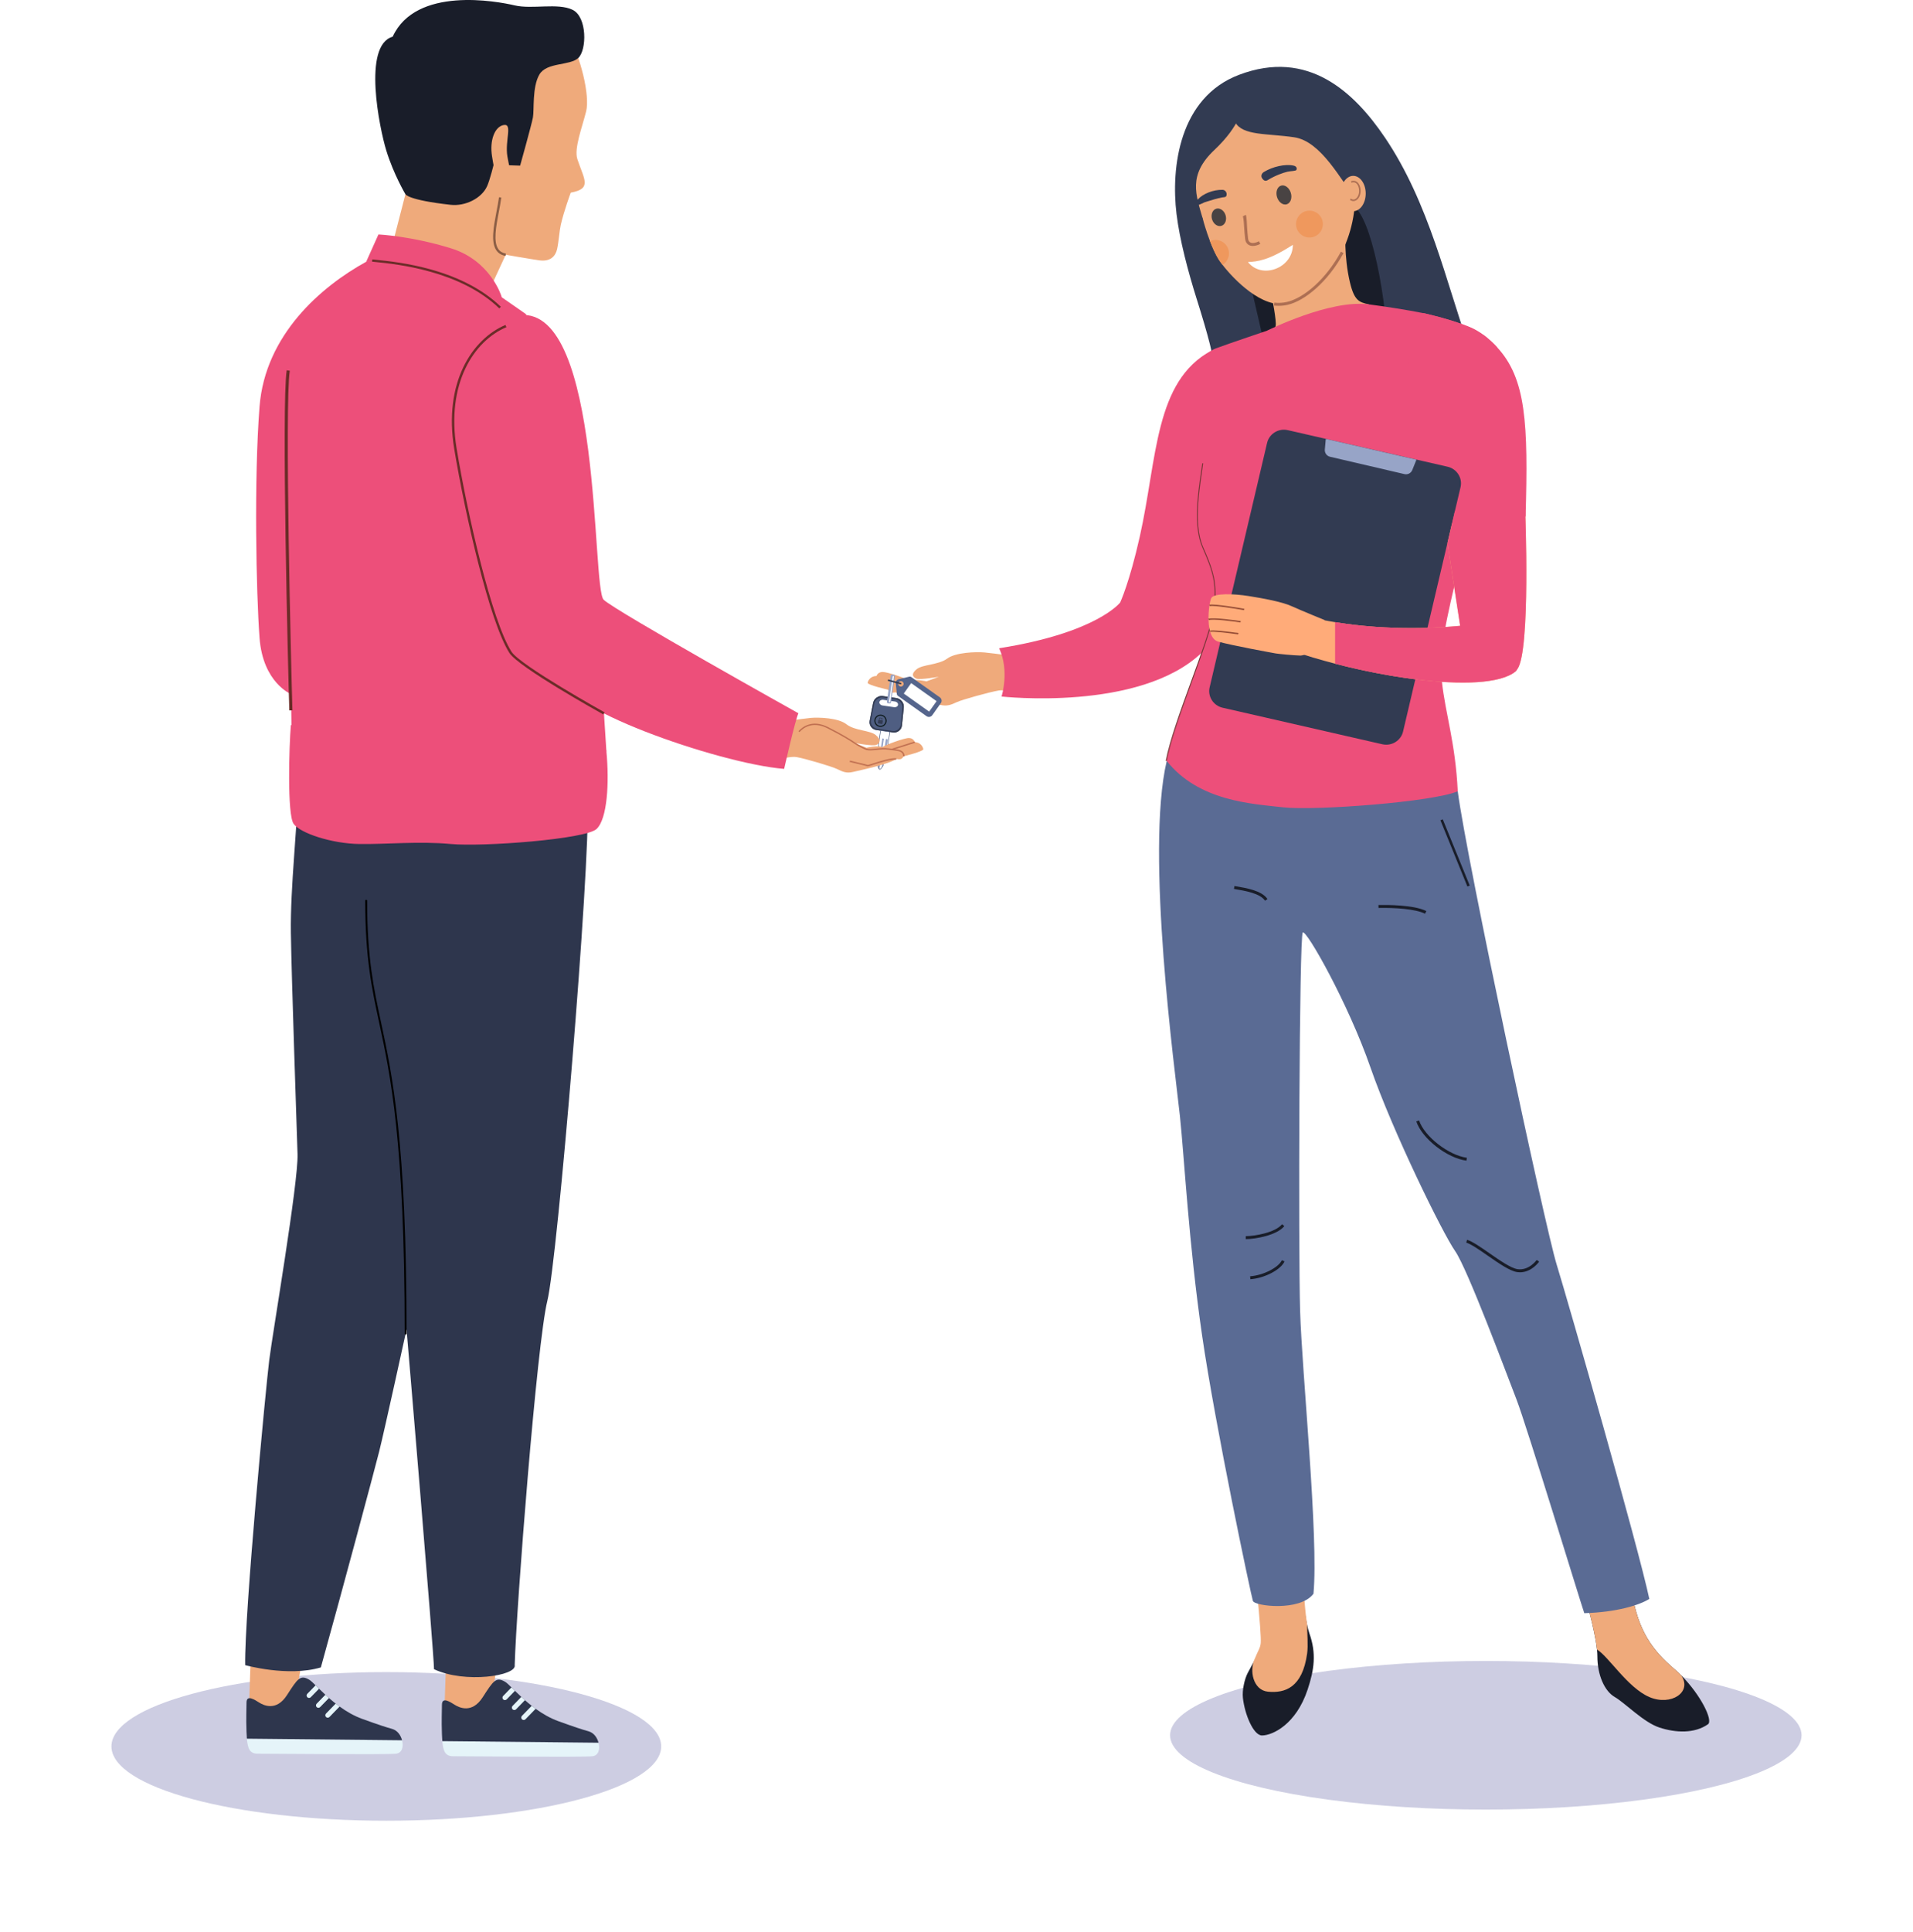 <svg width="515" height="520" viewBox="0 0 515 520" fill="none" xmlns="http://www.w3.org/2000/svg">
<g opacity="0.26" filter="url(#filter0_f_601_2774)">
<ellipse cx="104" cy="470" rx="74" ry="20" fill="#3E3F8F"/>
</g>
<g opacity="0.26" filter="url(#filter1_f_601_2774)">
<ellipse cx="400" cy="467" rx="85" ry="20" fill="#3E3F8F"/>
</g>
<path d="M277.243 177.168C277.243 177.168 267.231 175.769 264.986 175.58C262.741 175.391 257.253 175.554 254.985 177.247C252.716 178.941 248.467 178.793 246.829 180.057C245.192 181.322 245.694 182.24 246.682 182.639C247.668 183.038 252.752 182.128 252.752 182.128L249.422 183.371C249.422 183.371 246.43 182.68 245.042 183.224C243.87 182.543 238.859 180.811 237.565 180.839C236.272 180.867 235.957 181.921 235.957 181.921C234.338 181.941 233.669 183.179 233.587 183.757C233.504 184.334 239.011 185.608 239.011 185.608C239.011 185.608 239.155 185.807 239.478 186.128C239.952 186.601 241.099 186.324 241.099 186.324C243.39 187.758 251.217 189.271 253.119 189.705C255.022 190.14 256.095 189.648 257.585 188.961C259.075 188.274 266.407 186.238 268.923 185.818C271.439 185.398 279.329 187.902 279.329 187.902L277.243 177.168Z" fill="#EFAA7B"/>
<path d="M406.352 113.378L326.686 98.096C326.649 96.86 326.295 94.983 325.724 92.679C324.894 89.338 323.615 85.094 322.204 80.584C322.198 80.584 322.198 80.584 322.198 80.58C319.856 73.115 317.584 64.631 316.726 57.538C315.214 45.042 317.471 26.258 333.53 20.146C352.165 13.052 364.566 24.814 372.79 36.949C384.764 54.615 389.387 76.275 395.62 93.782C401.851 111.283 406.352 113.378 406.352 113.378Z" fill="#323B52"/>
<path d="M352.03 454.686C348.917 464.087 342.577 467.042 339.744 467.052C337.444 467.057 335.078 461.37 334.603 456.912C334.384 454.863 335.027 451.916 335.894 450.24C337.459 447.221 339.448 444.109 339.701 442.798C340.092 440.763 340.168 435.613 339.401 427.79L350.657 423.482C350.657 423.482 350.657 433.98 352.492 439.552C352.534 439.668 352.449 439.436 352.492 439.552C354.448 445.028 353.781 449.397 352.03 454.686Z" fill="#191D29"/>
<path d="M326.118 94.361C310.78 102.617 311.582 123.261 306.834 144.444C304.073 156.764 301.566 162.138 301.566 162.138C301.566 162.138 295.399 170.281 268.979 174.459C271.839 180.594 269.625 187.45 269.625 187.45C269.625 187.45 306.774 191.616 323.495 175.673C331.296 168.235 326.118 94.361 326.118 94.361Z" fill="#ED4F7A"/>
<path d="M459.799 464.042C456.12 466.605 451.082 466.325 446.78 464.935C442.477 463.55 437.46 458.28 434.722 456.715C431.984 455.15 430.028 450.847 430.028 445.72C430.028 445.187 429.991 444.589 429.922 443.934C429.335 438.304 426.513 428.953 426.513 428.953L427.665 428.736L439.02 426.606C439.12 427.341 439.226 428.049 439.342 428.736C441.081 439.017 444.887 444.145 450.749 449.156C451.383 449.695 451.996 450.266 452.584 450.858C452.589 450.864 452.589 450.868 452.594 450.874C457.843 456.135 461.253 463.033 459.799 464.042Z" fill="#191D29"/>
<path d="M444.014 456.71C438.146 454.188 432.95 445.662 429.921 443.933C429.334 438.304 426.512 428.952 426.512 428.952L427.664 428.735H439.341C441.08 439.016 444.886 444.144 450.748 449.155C451.382 449.695 451.995 450.265 452.583 450.857C452.588 450.863 452.588 450.868 452.593 450.874C455.676 455.357 449.877 459.226 444.014 456.71Z" fill="#EFAA7B"/>
<path d="M351.889 437.272C351.889 439.591 352.206 442.771 351.889 445.037C350.602 454.247 345.878 455.708 341.351 455.27C337.358 454.883 336.234 449.58 337.839 446.294C338.689 444.207 339.289 443.498 339.402 442.167C339.52 440.797 339.148 436.004 338.382 428.18L350.658 423.482C350.658 423.482 351.071 431.649 351.889 437.272Z" fill="#EFAA7B"/>
<path d="M314.096 204.792C308.286 229.426 316.434 288.956 317.633 300.225C318.832 311.494 320.03 334.792 323.627 359.468C327.224 384.145 336.814 429.401 337.294 430.841C337.773 432.28 350.002 433.718 353.598 428.923C355.037 413.817 350.481 369.265 350.001 352.729C349.521 336.191 349.761 251.812 350.721 250.962C351.68 250.113 362.949 270.014 368.944 287.278C374.938 304.541 388.365 331.876 391.722 336.671C395.079 341.466 405.628 369.874 408.266 376.65C410.903 383.427 425.789 432.223 426.509 434.142C435.141 433.902 441.375 431.984 444.012 430.305C441.135 416.638 422.173 350.338 419.056 340.268C415.939 330.197 394.875 231.543 392.441 212.949L314.096 204.792Z" fill="#5A6B94"/>
<path d="M365.108 56.136C369.918 60.964 374.079 84.763 373.622 99.475C373.312 109.45 341.394 97.078 341.394 97.078L335.963 73.582L365.108 56.136Z" fill="#191D29"/>
<path d="M314.354 204.843L313.835 204.745C314.87 199.236 317.829 191.11 320.692 183.251C323.302 176.086 325.767 169.318 326.426 165.428C327.8 157.305 326.502 153.832 323.675 147.356C321.177 141.627 322.465 132.852 323.317 127.046C323.442 126.195 323.559 125.399 323.655 124.676L324.18 124.746C324.083 125.472 323.966 126.269 323.841 127.123C322.998 132.87 321.723 141.555 324.159 147.145C326.952 153.54 328.345 157.262 326.947 165.516C326.281 169.453 323.807 176.244 321.189 183.433C318.333 191.271 315.381 199.377 314.354 204.843Z" fill="#7A3638"/>
<path d="M342.344 79.633C342.344 79.633 343.759 86.587 343.404 87.785C343.049 88.985 341.131 88.985 341.131 88.985C341.131 88.985 339.213 110.804 352.88 109.845C366.547 108.886 368.466 81.91 368.466 81.91C365.9 81.333 364.607 80.939 363.431 76.037C361.753 69.047 362.232 61.998 362.232 61.998L342.344 79.633Z" fill="#EFAA7B"/>
<path d="M396.738 137.227C394.841 126.797 394.366 101.812 398.682 93.657L399.149 93.905C397.258 97.478 396.108 104.879 395.911 114.745C395.75 122.826 396.291 131.823 397.258 137.133L396.738 137.227Z" fill="#7A3638"/>
<path d="M340.561 242.395C339.249 240.407 335.121 239.72 332.388 239.266L332.194 239.234L332.324 238.452L332.518 238.484C335.557 238.99 339.72 239.683 341.222 241.958L340.561 242.395Z" fill="#191D29"/>
<path d="M383.632 245.897C381.088 244.612 375.492 244.256 371.112 244.353L371.094 243.56C373.268 243.513 380.624 243.489 383.99 245.188L383.632 245.897Z" fill="#191D29"/>
<path d="M335.376 333.47V332.678C337.806 332.678 343.346 331.709 345.137 329.47L345.757 329.966C343.774 332.442 338.018 333.47 335.376 333.47Z" fill="#191D29"/>
<path d="M336.603 344.268L336.548 343.477C340.055 343.235 344.203 341.13 345.085 339.146L345.809 339.469C344.81 341.717 340.422 344.004 336.603 344.268Z" fill="#191D29"/>
<path d="M394.786 312.366C389.507 311.646 382.816 306.407 381.277 301.788L382.03 301.537C383.463 305.838 389.955 310.907 394.894 311.58L394.786 312.366Z" fill="#191D29"/>
<path d="M409.199 342.404C408.957 342.404 408.708 342.387 408.453 342.352C406.498 342.081 403.453 339.965 400.51 337.918C398.219 336.326 396.053 334.82 394.723 334.411L394.956 333.653C396.405 334.098 398.618 335.638 400.962 337.267C403.696 339.168 406.794 341.321 408.56 341.566C411.634 341.991 413.675 339.11 413.695 339.081L414.347 339.533C414.261 339.66 412.322 342.404 409.199 342.404Z" fill="#191D29"/>
<path d="M364.307 58.477C362.013 71.645 352.773 80.266 346.477 81.667C339.87 83.136 332.21 75.276 329.118 71.274C328.658 70.682 328.298 70.175 328.06 69.794C327.209 68.446 326.411 66.633 325.745 64.894C324.704 62.167 323.985 59.614 323.917 59.281C323.748 58.424 322.447 56.696 322.088 53.519C320.37 38.364 326.38 25.074 335.979 23.642C367.658 18.932 366.595 45.304 364.307 58.477Z" fill="#EFAA7B"/>
<path d="M344.234 82.305C343.819 82.305 343.398 82.282 342.976 82.236L343.063 81.448C344.203 81.573 345.323 81.517 346.389 81.279C350.949 80.264 356.947 75.199 360.992 67.733L361.689 68.111C357.526 75.796 351.296 80.999 346.561 82.052C345.807 82.222 345.028 82.305 344.234 82.305Z" fill="#AD6F53"/>
<path d="M329.938 57.92C330.327 59.192 329.826 60.472 328.82 60.779C327.815 61.086 326.685 60.304 326.296 59.032C325.908 57.76 326.408 56.48 327.414 56.173C328.419 55.866 329.549 56.648 329.938 57.92Z" fill="#494343"/>
<path d="M347.501 51.899C347.924 53.285 347.435 54.663 346.41 54.977C345.384 55.29 344.209 54.42 343.786 53.034C343.363 51.648 343.851 50.27 344.877 49.956C345.902 49.642 347.077 50.513 347.501 51.899Z" fill="#494343"/>
<path d="M337.289 66.189C336.891 66.189 336.527 66.11 336.223 65.949C335.821 65.736 335.318 65.274 335.204 64.282C335.064 63.059 335.001 62.17 334.951 61.457C334.876 60.395 334.831 58.932 334.591 58.213L335.395 57.805C335.666 58.62 335.663 60.277 335.741 61.401C335.791 62.107 335.853 62.986 335.992 64.192C336.051 64.713 336.254 65.068 336.593 65.248C337.125 65.53 338.015 65.41 338.919 64.937L339.286 65.64C338.593 66.003 337.899 66.189 337.289 66.189Z" fill="#AD6F53"/>
<path d="M322.385 55.143C321.921 54.711 322.039 54.152 322.462 53.681C323.861 52.119 326.655 51.027 329.113 51.084C329.739 51.098 330.228 51.628 330.225 52.267C330.22 53.186 329.644 53.019 329.018 53.133C326.418 53.606 322.497 55.146 324.397 54.328C325.196 53.985 322.627 55.367 322.385 55.143Z" fill="#323B52"/>
<path d="M349.016 45.717C349.257 45.092 348.855 44.7 348.193 44.559C346.002 44.088 342.66 44.816 340.239 46.291C339.622 46.667 339.404 47.387 339.734 47.91C340.208 48.662 340.694 48.833 341.319 48.45C343.295 47.244 345.419 46.478 346.596 46.217C347.566 46.002 348.89 46.042 349.016 45.717Z" fill="#323B52"/>
<path d="M335.964 70.52C338.488 70.409 341.569 70.089 348.05 65.882C348.057 72.201 339.676 75.264 335.964 70.52Z" fill="white"/>
<path d="M323.805 58.923C321.981 52.474 319.722 47.151 326.915 40.371C334.108 33.591 334.501 28.671 334.501 28.671L331.539 23.102L321.105 31.129L317.153 44.869C317.153 44.869 316.913 58.822 317.153 58.919C317.394 59.013 323.805 58.923 323.805 58.923Z" fill="#323B52"/>
<path d="M364.987 53.516C360.91 48.44 355.676 38.027 348.42 36.947C341.164 35.866 334.503 36.576 332.5 32.855C328.53 25.48 332.5 21.974 332.5 21.974L347.908 20.143L365.109 31.389L368.466 42.468L364.987 53.516Z" fill="#323B52"/>
<path d="M367.664 52.082C367.664 54.708 366.161 56.837 364.307 56.837C362.453 56.837 360.95 54.708 360.95 52.082C360.95 49.457 362.452 47.328 364.307 47.328C366.16 47.328 367.664 49.457 367.664 52.082Z" fill="#EFAA7B"/>
<path d="M356.132 60.308C356.132 62.305 354.513 63.922 352.518 63.922C350.522 63.922 348.903 62.304 348.903 60.308C348.903 58.312 350.522 56.694 352.518 56.694C354.513 56.694 356.132 58.312 356.132 60.308Z" fill="#EF985D"/>
<path d="M330.851 68.187C330.851 69.493 330.159 70.639 329.118 71.274C328.658 70.682 328.298 70.175 328.06 69.794C327.209 68.446 326.411 66.633 325.745 64.894C326.2 64.688 326.708 64.572 327.236 64.572C329.234 64.572 330.851 66.189 330.851 68.187Z" fill="#EF985D"/>
<path d="M364.732 54.058C364.281 54.19 363.818 54.093 363.408 53.776L363.661 53.448C364.017 53.723 364.405 53.775 364.781 53.597C365.403 53.304 365.845 52.465 365.879 51.508C365.913 50.564 365.581 49.67 365.053 49.284C364.714 49.036 364.305 48.996 363.839 49.161L363.699 48.77C364.296 48.557 364.849 48.619 365.299 48.949C365.942 49.42 366.334 50.43 366.295 51.522C366.254 52.647 365.73 53.609 364.958 53.971C364.882 54.007 364.807 54.036 364.732 54.058Z" fill="#AD6F53"/>
<path d="M383.872 189.152C381.279 189.152 374.215 187.791 372.344 187.238L372.493 186.731C374.431 187.304 381.986 188.758 384.182 188.616L384.215 189.143C384.112 189.148 383.997 189.152 383.872 189.152Z" fill="#AD6F53"/>
<path d="M382.607 193.386C380.173 193.386 377.933 192.709 376.463 192.265C376.089 192.152 375.769 192.055 375.515 191.991L375.643 191.479C375.904 191.544 376.232 191.643 376.616 191.759C378.456 192.315 381.535 193.245 384.613 192.683L384.708 193.203C384.001 193.332 383.296 193.386 382.607 193.386Z" fill="#AD6F53"/>
<path d="M388.406 220.499L387.78 220.754L395.042 238.578L395.668 238.323L388.406 220.499Z" fill="#191D29"/>
<path d="M244.766 182.111L241.911 182.791C241.427 182.906 241.102 183.362 241.15 183.858L241.432 186.756C241.452 186.963 241.56 187.15 241.729 187.27L249.431 192.736C249.931 193.091 250.625 192.973 250.98 192.473L253.288 189.222C253.643 188.722 253.525 188.029 253.025 187.674L245.345 182.223C245.176 182.104 244.965 182.063 244.766 182.111ZM243.131 184.458C242.899 184.785 242.446 184.861 242.119 184.629C241.791 184.397 241.715 183.944 241.947 183.617C242.179 183.29 242.632 183.213 242.959 183.445C243.286 183.678 243.363 184.131 243.131 184.458Z" fill="#55658C"/>
<path d="M245.295 183.84L243.3 186.651L250.144 191.509L252.139 188.698L245.295 183.84Z" fill="white"/>
<path d="M242.812 195.225C242.935 194.021 243.181 191.612 243.304 190.407C243.402 189.444 242.867 188.527 242.038 188.1C241.819 187.985 241.58 187.907 241.328 187.869L237.67 187.331C237.221 187.265 236.776 187.339 236.381 187.519C236.074 187.66 235.799 187.864 235.576 188.118C235.314 188.416 235.126 188.784 235.048 189.192C234.818 190.381 234.359 192.758 234.131 193.947C234.128 193.96 234.126 193.971 234.124 193.984C233.915 195.171 234.712 196.279 235.91 196.456L240.385 197.114C241.596 197.294 242.688 196.443 242.812 195.225ZM237.565 189.856C237.046 189.779 236.672 189.375 236.733 188.955C236.795 188.538 237.27 188.257 237.789 188.334L240.924 188.795C240.948 188.799 240.974 188.804 240.997 188.809C241.001 188.81 241.006 188.809 241.011 188.811C241.026 188.814 241.038 188.817 241.053 188.822C241.057 188.822 241.061 188.823 241.064 188.825C241.066 188.825 241.067 188.825 241.069 188.827C241.093 188.833 241.116 188.841 241.137 188.848H241.14C241.146 188.85 241.151 188.852 241.155 188.855C241.177 188.862 241.198 188.87 241.218 188.88C241.223 188.881 241.229 188.884 241.235 188.887C241.245 188.891 241.254 188.897 241.264 188.901C241.273 188.905 241.283 188.911 241.293 188.915C241.3 188.919 241.308 188.924 241.316 188.928C241.333 188.937 241.35 188.947 241.366 188.957C241.399 188.977 241.429 188.999 241.458 189.023C241.473 189.036 241.489 189.048 241.505 189.063L241.507 189.065C241.523 189.08 241.539 189.095 241.554 189.113C241.554 189.113 241.556 189.114 241.557 189.116C241.572 189.131 241.585 189.147 241.598 189.162L241.599 189.163C241.612 189.179 241.624 189.195 241.635 189.211C241.651 189.235 241.666 189.26 241.68 189.285C241.691 189.305 241.701 189.327 241.709 189.348C241.719 189.369 241.726 189.392 241.734 189.414C241.738 189.426 241.741 189.437 241.744 189.448C241.746 189.459 241.748 189.471 241.751 189.483C241.753 189.492 241.755 189.501 241.756 189.511C241.763 189.556 241.765 189.601 241.761 189.647C241.76 189.662 241.758 189.678 241.756 189.693C241.695 190.112 241.22 190.393 240.7 190.316L237.565 189.856Z" fill="#4F5E82"/>
<path d="M242.813 195.225C242.937 194.021 243.181 191.612 243.304 190.407C243.36 189.859 243.211 189.326 242.919 188.889C242.698 188.559 242.396 188.285 242.04 188.1C241.821 187.985 241.581 187.907 241.33 187.869L237.671 187.331C237.223 187.265 236.777 187.339 236.383 187.519C236.075 187.659 235.8 187.864 235.577 188.118C235.316 188.416 235.128 188.784 235.05 189.192C234.818 190.381 234.361 192.758 234.131 193.947L234.125 193.984C234.043 194.449 234.115 194.903 234.306 195.292C234.603 195.898 235.182 196.349 235.91 196.456L240.386 197.114C241.597 197.294 242.689 196.443 242.813 195.225ZM240.258 196.716L236.146 196.111C235.47 196.011 234.933 195.59 234.664 195.025C234.489 194.662 234.427 194.238 234.511 193.804C234.519 193.764 234.526 193.721 234.536 193.677C234.753 192.549 235.151 190.487 235.354 189.435C235.566 188.331 236.652 187.562 237.765 187.725L241.125 188.219C241.315 188.247 241.495 188.301 241.665 188.376C242.036 188.541 242.351 188.809 242.576 189.142C242.851 189.546 242.993 190.041 242.941 190.552C242.828 191.659 242.602 193.871 242.49 194.978C242.376 196.098 241.372 196.879 240.258 196.716Z" fill="#323B52"/>
<path d="M238.911 200.794C238.872 200.96 238.796 201.002 238.71 201.04C238.661 201.063 238.608 201.083 238.556 201.124C238.413 201.238 238.518 201.455 238.505 201.475C238.485 201.505 238.156 201.491 238.151 201.828C238.148 202.165 238.356 202.215 238.349 202.486C238.343 202.76 238.115 202.685 238.087 202.875C238.059 203.067 238.188 203.06 238.159 203.244C238.138 203.387 237.994 203.362 237.974 203.487C237.953 203.624 238.146 203.562 238.127 203.981C238.11 204.326 237.777 204.671 237.602 204.945C237.538 205.046 237.495 205.136 237.496 205.214C237.496 205.277 237.512 205.338 237.536 205.397C237.62 205.618 237.802 205.83 237.658 206.092C237.574 206.246 237.471 206.412 237.364 206.562C237.359 206.569 237.353 206.576 237.348 206.582C237.141 206.87 236.921 207.097 236.793 207.078C236.77 207.074 236.747 207.066 236.725 207.054C236.723 207.053 236.72 207.051 236.718 207.05C236.601 206.983 236.494 206.795 236.381 206.488C236.334 206.358 236.285 206.208 236.234 206.038C236.07 205.483 236.776 205.22 236.489 204.705C236.203 204.192 236.459 203.555 236.622 203.332C236.787 203.11 236.802 202.837 236.582 202.564C236.384 202.317 236.488 201.995 236.686 201.86C236.867 201.736 236.987 201.499 236.766 201.31C236.548 201.12 236.382 200.714 236.427 200.406C236.473 200.098 236.985 196.615 236.985 196.615L239.47 196.98C239.472 196.98 238.971 200.533 238.911 200.794Z" fill="white"/>
<path d="M237.94 198.794L236.725 207.054C236.606 206.99 236.496 206.801 236.381 206.488L237.522 198.732L237.94 198.794Z" fill="#97A4C7"/>
<path d="M237.659 206.091C237.575 206.246 237.472 206.412 237.365 206.561L237.536 205.396C237.621 205.617 237.803 205.828 237.659 206.091Z" fill="#97A4C7"/>
<path d="M238.556 201.124C238.413 201.239 238.518 201.455 238.505 201.476C238.485 201.505 238.156 201.492 238.151 201.829C238.148 202.165 238.356 202.215 238.349 202.487C238.343 202.76 238.115 202.685 238.087 202.875C238.059 203.067 238.188 203.06 238.159 203.245C238.138 203.388 237.994 203.363 237.974 203.487C237.953 203.625 238.146 203.562 238.127 203.981C238.11 204.326 237.777 204.671 237.602 204.946L238.495 198.877L239.016 198.954L238.709 201.043C238.661 201.063 238.608 201.083 238.556 201.124Z" fill="#97A4C7"/>
<path d="M239.863 189.012C239.834 189.21 239.648 189.349 239.45 189.319L239.052 189.26C238.855 189.231 238.716 189.045 238.745 188.847L239.777 181.835C239.806 181.638 239.993 181.499 240.19 181.528L240.587 181.587C240.785 181.616 240.924 181.803 240.894 182L239.863 189.012Z" fill="#97A4C7"/>
<path d="M239.633 188.9C239.62 188.989 239.539 189.049 239.451 189.036C239.363 189.023 239.302 188.942 239.315 188.853L240.315 182.056C240.328 181.968 240.41 181.907 240.497 181.921C240.586 181.933 240.646 182.015 240.633 182.103L239.633 188.9Z" fill="white"/>
<path d="M236.797 195.619C235.891 195.486 235.262 194.641 235.395 193.734C235.529 192.828 236.374 192.199 237.28 192.332C238.186 192.466 238.815 193.311 238.682 194.218C238.549 195.124 237.703 195.753 236.797 195.619ZM237.235 192.637C236.497 192.529 235.809 193.041 235.7 193.779C235.592 194.517 236.104 195.206 236.842 195.314C237.58 195.423 238.269 194.91 238.377 194.172C238.485 193.435 237.974 192.747 237.235 192.637Z" fill="#101D21"/>
<path d="M236.766 193.809L236.84 193.304L237.421 193.39L237.347 193.894L237.507 193.917L237.586 193.376C237.596 193.308 237.547 193.245 237.477 193.234L236.831 193.139C236.761 193.129 236.696 193.176 236.685 193.244L236.606 193.785L236.766 193.809Z" fill="#323B52"/>
<path d="M237.556 194.779C237.55 194.821 237.51 194.851 237.467 194.845L236.378 194.685C236.336 194.678 236.307 194.639 236.312 194.597L236.429 193.8C236.435 193.758 236.475 193.728 236.518 193.734L237.607 193.894C237.649 193.901 237.678 193.94 237.673 193.983L237.556 194.779Z" fill="#323B52"/>
<path d="M237.011 207.085C236.951 207.118 236.898 207.132 236.851 207.125C236.821 207.12 236.791 207.111 236.76 207.095L236.744 207.084C236.622 207.015 236.509 206.831 236.384 206.49C236.341 206.371 236.293 206.226 236.236 206.036C236.148 205.742 236.282 205.521 236.4 205.326C236.521 205.125 236.627 204.951 236.497 204.718C236.195 204.177 236.459 203.509 236.635 203.27C236.795 203.054 236.781 202.817 236.596 202.585C236.499 202.464 236.459 202.314 236.481 202.163C236.504 202.009 236.592 201.866 236.714 201.781C236.814 201.713 236.879 201.616 236.884 201.529C236.888 201.461 236.856 201.398 236.789 201.341C236.543 201.126 236.38 200.693 236.427 200.375L236.995 196.515L239.616 196.901L239.607 196.969C239.587 197.114 239.105 200.527 239.045 200.788C239 200.982 238.905 201.038 238.804 201.083L238.784 201.091C238.742 201.11 238.703 201.127 238.666 201.157C238.598 201.21 238.613 201.306 238.632 201.392C238.642 201.432 238.648 201.462 238.629 201.492C238.61 201.521 238.58 201.528 238.539 201.539C238.413 201.568 238.291 201.614 238.288 201.808C238.286 201.966 238.335 202.05 238.386 202.139C238.436 202.227 238.489 202.319 238.485 202.466C238.482 202.655 238.382 202.717 238.31 202.762C238.255 202.795 238.231 202.813 238.223 202.863C238.213 202.936 238.229 202.966 238.252 203.007C238.279 203.056 238.314 203.118 238.295 203.233C238.28 203.337 238.215 203.381 238.168 203.411C238.128 203.437 238.115 203.449 238.11 203.477C238.107 203.493 238.107 203.494 238.136 203.525C238.207 203.599 238.275 203.694 238.264 203.962C238.25 204.241 238.054 204.509 237.879 204.746C237.823 204.821 237.771 204.893 237.727 204.96C237.686 205.025 237.631 205.12 237.632 205.19C237.632 205.239 237.643 205.289 237.667 205.349C237.685 205.398 237.709 205.445 237.732 205.493C237.818 205.669 237.915 205.868 237.787 206.102C237.701 206.262 237.595 206.431 237.489 206.579L237.471 206.603C237.292 206.852 237.137 207.014 237.011 207.085ZM237.113 196.672L236.566 200.394C236.525 200.666 236.67 201.052 236.88 201.235C237.005 201.343 237.027 201.458 237.022 201.536C237.016 201.667 236.929 201.801 236.793 201.895C236.701 201.957 236.636 202.065 236.618 202.182C236.607 202.262 236.612 202.382 236.705 202.498C236.93 202.779 236.946 203.082 236.747 203.351C236.589 203.566 236.35 204.166 236.618 204.649C236.787 204.952 236.645 205.188 236.52 205.396C236.406 205.583 236.3 205.76 236.369 205.996C236.426 206.183 236.473 206.325 236.515 206.442C236.624 206.741 236.725 206.913 236.821 206.968C236.842 206.979 236.857 206.985 236.872 206.987C236.919 206.994 237.083 206.905 237.361 206.519L237.378 206.496C237.48 206.354 237.583 206.189 237.667 206.035C237.761 205.864 237.691 205.719 237.609 205.552C237.584 205.501 237.56 205.449 237.54 205.398C237.511 205.322 237.496 205.256 237.496 205.19C237.495 205.108 237.53 205.015 237.612 204.885C237.657 204.815 237.712 204.741 237.769 204.663C237.931 204.443 238.115 204.192 238.127 203.955C238.137 203.724 238.081 203.666 238.037 203.619C238.004 203.583 237.962 203.539 237.975 203.454C237.989 203.363 238.05 203.324 238.093 203.295C238.135 203.267 238.154 203.253 238.16 203.212C238.171 203.143 238.155 203.116 238.132 203.075C238.104 203.025 238.07 202.962 238.087 202.842C238.104 202.726 238.178 202.681 238.238 202.644C238.3 202.605 238.346 202.577 238.348 202.463C238.351 202.353 238.314 202.289 238.267 202.207C238.211 202.11 238.148 202.001 238.15 201.805C238.154 201.5 238.389 201.431 238.494 201.406C238.475 201.321 238.447 201.154 238.58 201.048C238.632 201.007 238.684 200.985 238.729 200.965L238.748 200.956C238.818 200.926 238.877 200.899 238.91 200.757C238.965 200.521 239.391 197.511 239.46 197.017L237.113 196.672Z" fill="#4F5E82"/>
<path d="M242.651 184.016C242.622 184.123 242.511 184.187 242.405 184.158L239.152 183.28C239.046 183.251 238.981 183.14 239.01 183.034C239.039 182.927 239.15 182.863 239.257 182.892L242.508 183.77C242.617 183.798 242.68 183.909 242.651 184.016Z" fill="#323B52"/>
<path d="M403.003 93.418L397.889 136.428L397.742 137.573L397.476 139.737L397.467 139.81C397.467 139.783 397.458 139.764 397.448 139.737C397.32 139.03 397.201 138.307 397.072 137.573C397.045 137.445 397.026 137.307 396.999 137.179C396.999 137.179 396.963 137.307 396.88 137.573C396.77 137.976 396.56 138.674 396.293 139.618C396.147 140.122 395.982 140.699 395.798 141.341C395.762 141.478 395.725 141.634 395.679 141.781C395.321 143.047 394.918 144.54 394.469 146.181V146.199C393.544 149.627 392.471 153.716 391.481 157.905C391.472 157.914 391.472 157.914 391.472 157.923C390.812 160.691 390.18 163.496 389.63 166.182C389.63 166.191 389.621 166.191 389.621 166.191C389.446 167.053 389.281 167.906 389.126 168.739V168.749C388.31 173.121 387.805 176.989 387.879 179.584C387.879 179.676 387.888 179.767 387.888 179.859C387.943 181.097 388.043 182.306 388.182 183.498C389.135 192.179 391.811 199.869 392.444 212.95C385.734 215.828 354.082 218.221 345.448 217.267C336.813 216.305 322.669 215.581 314.098 204.792C315.785 195.799 322.742 179.502 325.602 169.831C325.621 169.803 325.621 169.777 325.63 169.749C325.648 169.694 325.667 169.648 325.676 169.593C325.978 168.575 326.226 167.631 326.409 166.788C326.446 166.659 326.473 166.532 326.492 166.412C326.574 166.082 326.638 165.761 326.685 165.468C326.822 164.634 326.942 163.854 327.024 163.103C327.042 162.984 327.052 162.865 327.061 162.745C327.153 161.865 327.207 161.04 327.226 160.252C327.345 155.411 326.062 152.158 323.917 147.253C321.093 140.773 323.156 130.47 323.917 124.713C324.687 118.957 322.789 116.747 321.964 112.486C319.929 101.953 323.357 95.234 327.235 93.786C331.131 92.356 341.131 88.983 341.131 88.983C341.131 88.983 358.007 80.54 368.466 81.906C373.572 82.585 378.567 83.364 383.205 84.28C383.315 84.298 383.434 84.316 383.544 84.344C383.938 84.435 384.323 84.528 384.708 84.62C389.034 85.656 392.911 86.856 396.129 88.24C396.588 88.433 397.944 89.12 399.621 90.321C399.668 90.349 399.722 90.394 399.768 90.432C400.969 91.383 402.04 92.374 403.003 93.418Z" fill="#ED4F7A"/>
<path d="M408.514 180.027C408.464 180.102 408.402 180.176 408.341 180.238C404.316 184.971 393.261 169.543 393.261 169.543L393.087 168.426L388.354 137.571H410.601C410.601 137.571 412.067 175.083 408.514 180.027Z" fill="#FFAB79"/>
<path d="M410.712 138.884C410.694 138.92 410.676 138.938 410.648 138.957L410.639 138.966C408.623 141.46 402.316 141.79 395.798 141.341C394.9 141.286 394.001 141.212 393.103 141.13C393.095 141.13 393.075 141.12 393.067 141.13C392.773 141.093 392.471 141.065 392.177 141.038C392.067 141.029 391.966 141.019 391.857 141.01C391.527 140.973 391.206 140.927 390.895 140.899H390.885C390.189 140.817 389.492 140.734 388.822 140.643C382.947 139.882 378.235 138.884 378.235 138.884C377.841 134.823 377.585 131.01 377.438 127.435C377.365 125.84 377.319 124.282 377.291 122.778C377.291 122.77 377.291 122.77 377.291 122.76C376.961 102.429 380.381 90.659 383.204 84.279L383.214 84.269C383.324 84.297 383.433 84.324 383.544 84.343C383.938 84.434 384.323 84.527 384.707 84.619C389.034 85.655 392.911 86.855 396.129 88.24C396.588 88.432 397.944 89.119 399.621 90.32C399.667 90.348 399.722 90.393 399.768 90.431C400.969 91.385 402.041 92.375 403.004 93.419C410.868 101.906 411.417 113.97 410.712 138.884Z" fill="#ED4F7A"/>
<path d="M393.198 131.1L391.67 137.571L389.67 146.116L384.292 168.971C377.709 169.17 368.777 168.984 359.424 167.444V178.61C366.541 180.461 374.044 181.94 381.025 182.809L377.721 196.87C377.15 199.329 374.628 200.87 372.144 200.298L329.117 190.46C326.633 189.888 325.067 187.417 325.651 184.958L341.116 119.188C341.688 116.741 344.197 115.188 346.68 115.76L353.413 117.3L382.888 124.044L389.72 125.609C392.205 126.181 393.77 128.652 393.198 131.1Z" fill="#323B52"/>
<path d="M384.292 168.972L381.025 182.81C374.045 181.94 366.542 180.462 359.424 178.611V167.445C368.778 168.985 377.71 169.171 384.292 168.972Z" fill="#142D3B"/>
<path d="M350.065 176.427C348.22 176.387 344.04 175.962 343.481 175.861C342.058 175.604 331.716 173.733 327.956 172.674C324.19 171.621 325.405 162.418 326.067 160.994C326.731 159.572 332.218 159.769 336.257 160.423C340.29 161.069 345.185 161.983 347.662 163.111C350.322 164.32 356.517 166.835 356.619 166.884L355.767 168.839L352.864 175.522C352.864 175.52 350.933 176.446 350.065 176.427Z" fill="#FFAB79"/>
<path d="M325.698 163.106L325.516 162.75C327.108 162.445 334.214 163.704 335.018 163.85L334.868 164.205C332.723 163.821 326.903 162.874 325.698 163.106Z" fill="#954C35"/>
<path d="M325.482 166.878L325.213 166.547C326.78 166.053 333.314 167.035 334.054 167.152L333.921 167.512C331.97 167.21 326.644 166.512 325.482 166.878Z" fill="#954C35"/>
<path d="M325.95 170.052L325.539 169.785C326.105 169.407 330.723 169.987 333.423 170.363L333.306 170.725C330.048 170.269 326.401 169.893 325.95 170.052Z" fill="#954C35"/>
<path d="M408.341 180.237C408.291 180.411 408.191 180.561 408.03 180.684C401.632 185.963 379.038 183.703 359.425 178.61C355.438 177.579 351.575 176.436 347.998 175.206C347.998 175.206 351.426 165.903 355.786 166.785C357.004 167.033 358.221 167.244 359.425 167.443C374.318 169.89 388.156 168.909 393.087 168.424C394.317 168.299 395 168.213 395 168.213C395 168.213 409.433 177.194 408.341 180.237Z" fill="#FFAB79"/>
<path d="M408.514 180.027C408.464 180.102 408.402 180.176 408.341 180.238C408.291 180.412 408.191 180.561 408.03 180.685C403.955 184.052 393.298 184.349 381.026 182.809C374.046 181.94 366.543 180.462 359.425 178.611V167.444C368.778 168.984 377.71 169.171 384.293 168.972C388.193 168.848 391.261 168.599 393.087 168.425L389.671 146.116L391.671 137.57H410.601C410.601 137.57 412.067 175.083 408.514 180.027Z" fill="#ED4F7A"/>
<path d="M381.325 123.702L380.202 126.498C379.867 127.332 378.973 127.798 378.097 127.593L358.06 122.925C357.175 122.718 356.578 121.892 356.658 120.988L356.915 118.114L381.325 123.702Z" fill="#97A4C7"/>
<path d="M67.786 437.277L67.025 459.811L78.843 461.524L82.458 439.976L67.786 437.277Z" fill="#EFAA7B"/>
<path d="M105.716 65.555C105.716 65.555 108.502 54.839 109.145 52.267C109.788 49.695 114.503 5.974 125.647 3.617C136.792 1.259 149.436 3.188 152.865 9.189C156.294 15.19 158.866 25.691 157.794 29.978C156.722 34.264 154.492 40.005 155.436 42.837C157.291 48.397 159.435 50.774 153.649 51.846C153.649 51.846 151.823 56.765 150.964 60.512C150.623 62 150.409 65.1 149.98 67.029C149.551 68.958 148.149 70.484 145.149 70.056C142.149 69.627 136.148 68.556 136.148 68.556L131.878 77.771L105.716 65.555Z" fill="#EFAA7B"/>
<path d="M136.095 68.867C135.01 68.68 134.18 68.18 133.627 67.381C132.095 65.169 132.896 60.969 133.67 56.907C133.915 55.624 134.168 54.297 134.335 53.081L134.961 53.167C134.791 54.399 134.537 55.734 134.29 57.025C133.54 60.959 132.764 65.026 134.145 67.021C134.604 67.684 135.277 68.084 136.202 68.244L136.095 68.867Z" fill="#8A5D44"/>
<path d="M98.58 70.448C86.492 77.088 71.383 90.082 69.872 109.422C68.361 128.762 68.965 159.586 69.872 171.674C70.779 183.762 78.333 186.784 78.333 186.784L78.604 202.213L163.25 202.196L160.53 160.191L141.607 84.546L116.1 66.814L98.58 70.448Z" fill="#ED4F7A"/>
<path d="M105.716 9.875C97.493 12.181 102.231 34.768 103.984 40.474C105.964 46.922 109.145 52.267 109.145 52.267C109.145 52.267 109.708 53.826 121.296 55.117C125.255 55.558 129.615 53.393 131.102 50.17C132.59 46.947 135.11 34.62 135.11 34.62L136.203 34.92V44.456L140.024 44.573C140.024 44.573 143.097 33.595 143.469 31.612C143.841 29.629 143.235 23.387 145.219 20.04C147.202 16.693 153.368 17.744 155.677 15.607C157.986 13.47 158.11 4.577 154.144 2.64C150.178 0.703 143.264 2.562 138.54 1.447C133.815 0.331 111.952 -3.759 105.716 9.875Z" fill="#191D29"/>
<path d="M101.88 63.098L98.58 70.448C98.58 70.448 109.626 69.974 118.162 73.531C126.699 77.088 132.468 79.696 134.622 82.779L135.026 79.815C135.026 79.815 132.159 70.134 121.37 66.814C110.581 63.494 101.88 63.098 101.88 63.098Z" fill="#ED4F7A"/>
<path d="M134.413 82.996C123.889 72.823 106.794 71.09 101.177 70.519C100.789 70.481 100.448 70.445 100.159 70.413L100.225 69.812C100.513 69.844 100.853 69.879 101.238 69.918C104.278 70.225 109.936 70.799 116.249 72.591C124.018 74.794 130.271 78.15 134.834 82.559L134.413 82.996Z" fill="#6B2C28"/>
<path d="M136.594 42.096C137.305 46.359 138.317 47.8 135.863 48.209C133.409 48.618 133.176 46.365 132.465 42.103C131.754 37.84 133.167 34.053 135.622 33.643C138.076 33.234 135.883 37.833 136.594 42.096Z" fill="#EFAA7B"/>
<path d="M120.399 437.963L119.638 460.498L131.455 462.211L135.071 440.662L120.399 437.963Z" fill="#EFAA7B"/>
<path d="M119.078 468.573C119.313 471.432 119.947 472.648 122.003 472.648C124.454 472.648 156.887 472.936 159.482 472.648C161.061 472.473 161.611 470.861 161.128 469.003L119.078 468.573Z" fill="#E5F4F9"/>
<path d="M118.976 466.738C119.001 467.412 119.031 468.024 119.078 468.573L161.128 469.002C160.817 467.811 160.006 466.365 158.404 465.917C156.853 465.486 154.969 464.893 150.314 463.207C148.069 462.394 146.017 461.185 144.204 459.87C143.841 459.608 143.489 459.341 143.144 459.072C142.502 458.567 141.892 458.058 141.322 457.553C140.983 457.256 140.656 456.96 140.343 456.672C139.718 456.094 139.146 455.541 138.632 455.038C138.293 454.705 137.981 454.394 137.693 454.114C136.944 453.38 136.37 452.838 135.986 452.612C133.535 451.172 132.814 452.324 129.931 456.792C127.049 461.26 123.59 459.531 122.436 458.81C121.282 458.091 118.976 456.504 118.976 458.81C118.976 461.117 118.833 462.559 118.976 466.738Z" fill="#2E364D"/>
<path d="M140.528 462.709C140.656 462.833 140.822 462.895 140.986 462.895C141.159 462.895 141.33 462.829 141.458 462.696L144.204 459.869C143.841 459.607 143.489 459.34 143.144 459.071L140.513 461.778C140.261 462.039 140.266 462.457 140.528 462.709Z" fill="#E5F4F9"/>
<path d="M137.996 460.031C138.124 460.155 138.29 460.217 138.455 460.217C138.626 460.217 138.798 460.151 138.928 460.018L141.322 457.552C140.983 457.255 140.656 456.959 140.343 456.671L137.983 459.101C137.729 459.361 137.735 459.779 137.996 460.031Z" fill="#E5F4F9"/>
<path d="M135.465 457.354C135.593 457.478 135.758 457.54 135.924 457.54C136.095 457.54 136.267 457.472 136.396 457.339L138.632 455.037C138.293 454.704 137.981 454.393 137.693 454.113L135.451 456.423C135.198 456.682 135.203 457.1 135.465 457.354Z" fill="#E5F4F9"/>
<path d="M80.102 214.38C80.102 222.019 78.13 238.825 78.307 251.047C78.484 263.269 79.871 302.992 80.102 310.63C80.333 318.269 73.401 358.646 72.477 366.067C71.553 373.488 65.776 434.38 66.007 448.13C66.007 448.13 77.553 451.362 86.377 448.74C92.154 428.006 100.667 396.186 102.053 390.729C103.439 385.273 109.447 357.773 109.447 357.773C109.447 357.773 116.841 445.075 116.841 449.221C125.159 453.15 139.169 451.001 138.561 448.13C139.023 432.197 144.569 361.265 147.341 350.134C150.114 339.003 158.894 233.368 158.201 215.908C157.508 198.448 158.24 214.38 158.24 214.38H80.102Z" fill="#2E364D"/>
<path d="M206.373 194.841C206.373 194.841 216.05 193.402 218.219 193.207C220.388 193.012 225.692 193.18 227.885 194.922C230.078 196.664 234.185 196.512 235.767 197.813C237.35 199.114 236.863 200.058 235.91 200.469C234.956 200.879 230.044 199.943 230.044 199.943L233.262 201.223C233.262 201.223 236.153 200.512 237.494 201.072C238.626 200.371 243.47 198.59 244.72 198.618C245.97 198.647 246.274 199.731 246.274 199.731C247.839 199.751 248.485 201.025 248.565 201.619C248.645 202.213 243.322 203.523 243.322 203.523C243.322 203.523 243.182 203.728 242.871 204.059C242.413 204.546 241.305 204.26 241.305 204.26C239.09 205.735 231.526 207.292 229.687 207.738C227.848 208.185 226.811 207.678 225.371 206.972C223.931 206.266 216.845 204.171 214.413 203.739C211.981 203.308 204.357 205.884 204.357 205.884L206.373 194.841Z" fill="#EFAA7B"/>
<path d="M243.136 203.531C243.095 202.289 242.211 202.129 240.375 201.911C240.024 201.869 239.649 201.825 239.255 201.766C238.097 201.593 236.922 201.717 235.887 201.826C234.837 201.937 233.93 202.033 233.209 201.826C232.797 201.708 230.88 200.78 229.933 200.093C229.326 199.653 226.85 198.058 222.739 195.993C218.628 193.928 216.122 196.028 215.236 197.027L214.956 196.785C215.9 195.722 218.564 193.484 222.908 195.666C226.605 197.523 229.266 199.154 230.153 199.797C231.054 200.45 232.93 201.363 233.313 201.474C233.963 201.661 234.837 201.569 235.847 201.462C236.905 201.35 238.104 201.223 239.311 201.404C239.701 201.462 240.072 201.506 240.419 201.548C242.115 201.75 243.455 201.909 243.508 203.521L243.136 203.531Z" fill="#C07051"/>
<path d="M233.605 206.233C233.563 206.233 233.532 206.227 233.504 206.216C233.329 206.146 231.651 205.748 230.426 205.458C229.684 205.282 229.022 205.125 228.721 205.049L228.814 204.693C229.113 204.769 229.774 204.926 230.513 205.101C232.228 205.508 233.457 205.801 233.643 205.876C233.735 205.87 234.436 205.646 235.114 205.43C237.009 204.825 239.872 203.909 241.326 204.08L241.282 204.445C239.913 204.287 236.98 205.221 235.228 205.78C234.165 206.119 233.787 206.233 233.605 206.233Z" fill="#C07051"/>
<path d="M240.27 201.824L240.156 201.474L246.217 199.558L246.331 199.907L240.27 201.824Z" fill="#C07051"/>
<path d="M109.199 359.159C109.059 359.159 108.946 359.046 108.946 358.906C108.946 307.225 105.134 289.463 102.071 275.191C100.062 265.832 98.328 257.75 98.328 242.403C98.328 242.263 98.441 242.15 98.581 242.15C98.721 242.15 98.834 242.263 98.834 242.403C98.834 257.696 100.563 265.755 102.566 275.085C105.634 289.38 109.453 307.171 109.453 358.906C109.452 359.046 109.339 359.159 109.199 359.159Z" fill="black"/>
<path d="M78.307 195.145C77.828 200.764 77.282 219.155 79.039 221.696C80.795 224.238 89.345 227.039 96.739 227.141C104.133 227.242 112.729 226.347 121.37 227.141C130.012 227.935 157.724 225.856 160.62 223.083C163.516 220.31 164.051 210.625 163.25 202.197C162.449 193.769 78.307 195.145 78.307 195.145Z" fill="#ED4F7A"/>
<path d="M77.886 191.19C77.563 180.693 75.752 108.989 77.183 99.645L78.017 99.772C76.596 109.054 78.407 180.677 78.73 191.163L77.886 191.19Z" fill="#6B2C28"/>
<path d="M66.464 467.914C66.698 470.754 67.328 471.962 69.37 471.962C71.805 471.962 104.024 472.248 106.602 471.962C108.171 471.788 108.718 470.186 108.237 468.341L66.464 467.914Z" fill="#E5F4F9"/>
<path d="M66.363 466.091C66.387 466.76 66.417 467.368 66.464 467.914L108.236 468.34C107.927 467.156 107.122 465.72 105.53 465.275C103.989 464.847 102.117 464.258 97.493 462.582C95.262 461.774 93.224 460.574 91.423 459.267C91.062 459.007 90.713 458.742 90.37 458.474C89.732 457.973 89.127 457.466 88.56 456.965C88.223 456.669 87.898 456.376 87.588 456.09C86.967 455.516 86.399 454.966 85.889 454.467C85.552 454.136 85.242 453.827 84.956 453.549C84.212 452.82 83.641 452.281 83.26 452.057C80.825 450.627 80.109 451.771 77.245 456.21C74.382 460.649 70.945 458.931 69.799 458.215C68.653 457.501 66.362 455.924 66.362 458.215C66.363 460.508 66.221 461.94 66.363 466.091Z" fill="#2E364D"/>
<path d="M87.773 462.089C87.9 462.212 88.065 462.274 88.227 462.274C88.399 462.274 88.569 462.208 88.696 462.076L91.424 459.268C91.063 459.008 90.714 458.743 90.371 458.475L87.757 461.164C87.507 461.424 87.513 461.839 87.773 462.089Z" fill="#E5F4F9"/>
<path d="M85.258 459.429C85.385 459.553 85.55 459.614 85.714 459.614C85.884 459.614 86.054 459.549 86.183 459.416L88.562 456.967C88.225 456.671 87.9 456.378 87.59 456.092L85.245 458.506C84.992 458.763 84.998 459.178 85.258 459.429Z" fill="#E5F4F9"/>
<path d="M82.743 456.77C82.87 456.893 83.035 456.955 83.199 456.955C83.369 456.955 83.539 456.888 83.668 456.755L85.889 454.468C85.552 454.137 85.242 453.828 84.956 453.55L82.729 455.844C82.477 456.102 82.483 456.517 82.743 456.77Z" fill="#E5F4F9"/>
<path d="M140.024 84.796C135.627 85.196 106.334 97.642 119.981 127.284C132.351 154.151 157.9 174.924 152.947 182.563C148.368 189.625 193.238 205.488 211.099 206.926C211.099 206.926 214.125 193.61 214.942 191.956C214.942 191.956 165.796 164.526 162.518 161.408C159.24 158.29 162.195 82.779 140.024 84.796Z" fill="#ED4F7A"/>
<path d="M162.431 192.276C161.498 191.757 139.557 179.529 137.143 175.733C131.767 167.282 125.219 138.537 122.287 120.824C119.338 103.012 127.088 91.229 136.077 87.453L136.329 88.054C127.577 91.73 120.038 103.256 122.929 120.718C125.853 138.375 132.366 167.009 137.692 175.383C140.018 179.04 162.52 191.58 162.747 191.706L162.431 192.276Z" fill="#6B2C28"/>
<defs>
<filter id="filter0_f_601_2774" x="0" y="420" width="208" height="100" filterUnits="userSpaceOnUse" color-interpolation-filters="sRGB">
<feFlood flood-opacity="0" result="BackgroundImageFix"/>
<feBlend mode="normal" in="SourceGraphic" in2="BackgroundImageFix" result="shape"/>
<feGaussianBlur stdDeviation="15" result="effect1_foregroundBlur_601_2774"/>
</filter>
<filter id="filter1_f_601_2774" x="285" y="417" width="230" height="100" filterUnits="userSpaceOnUse" color-interpolation-filters="sRGB">
<feFlood flood-opacity="0" result="BackgroundImageFix"/>
<feBlend mode="normal" in="SourceGraphic" in2="BackgroundImageFix" result="shape"/>
<feGaussianBlur stdDeviation="15" result="effect1_foregroundBlur_601_2774"/>
</filter>
</defs>
</svg>
